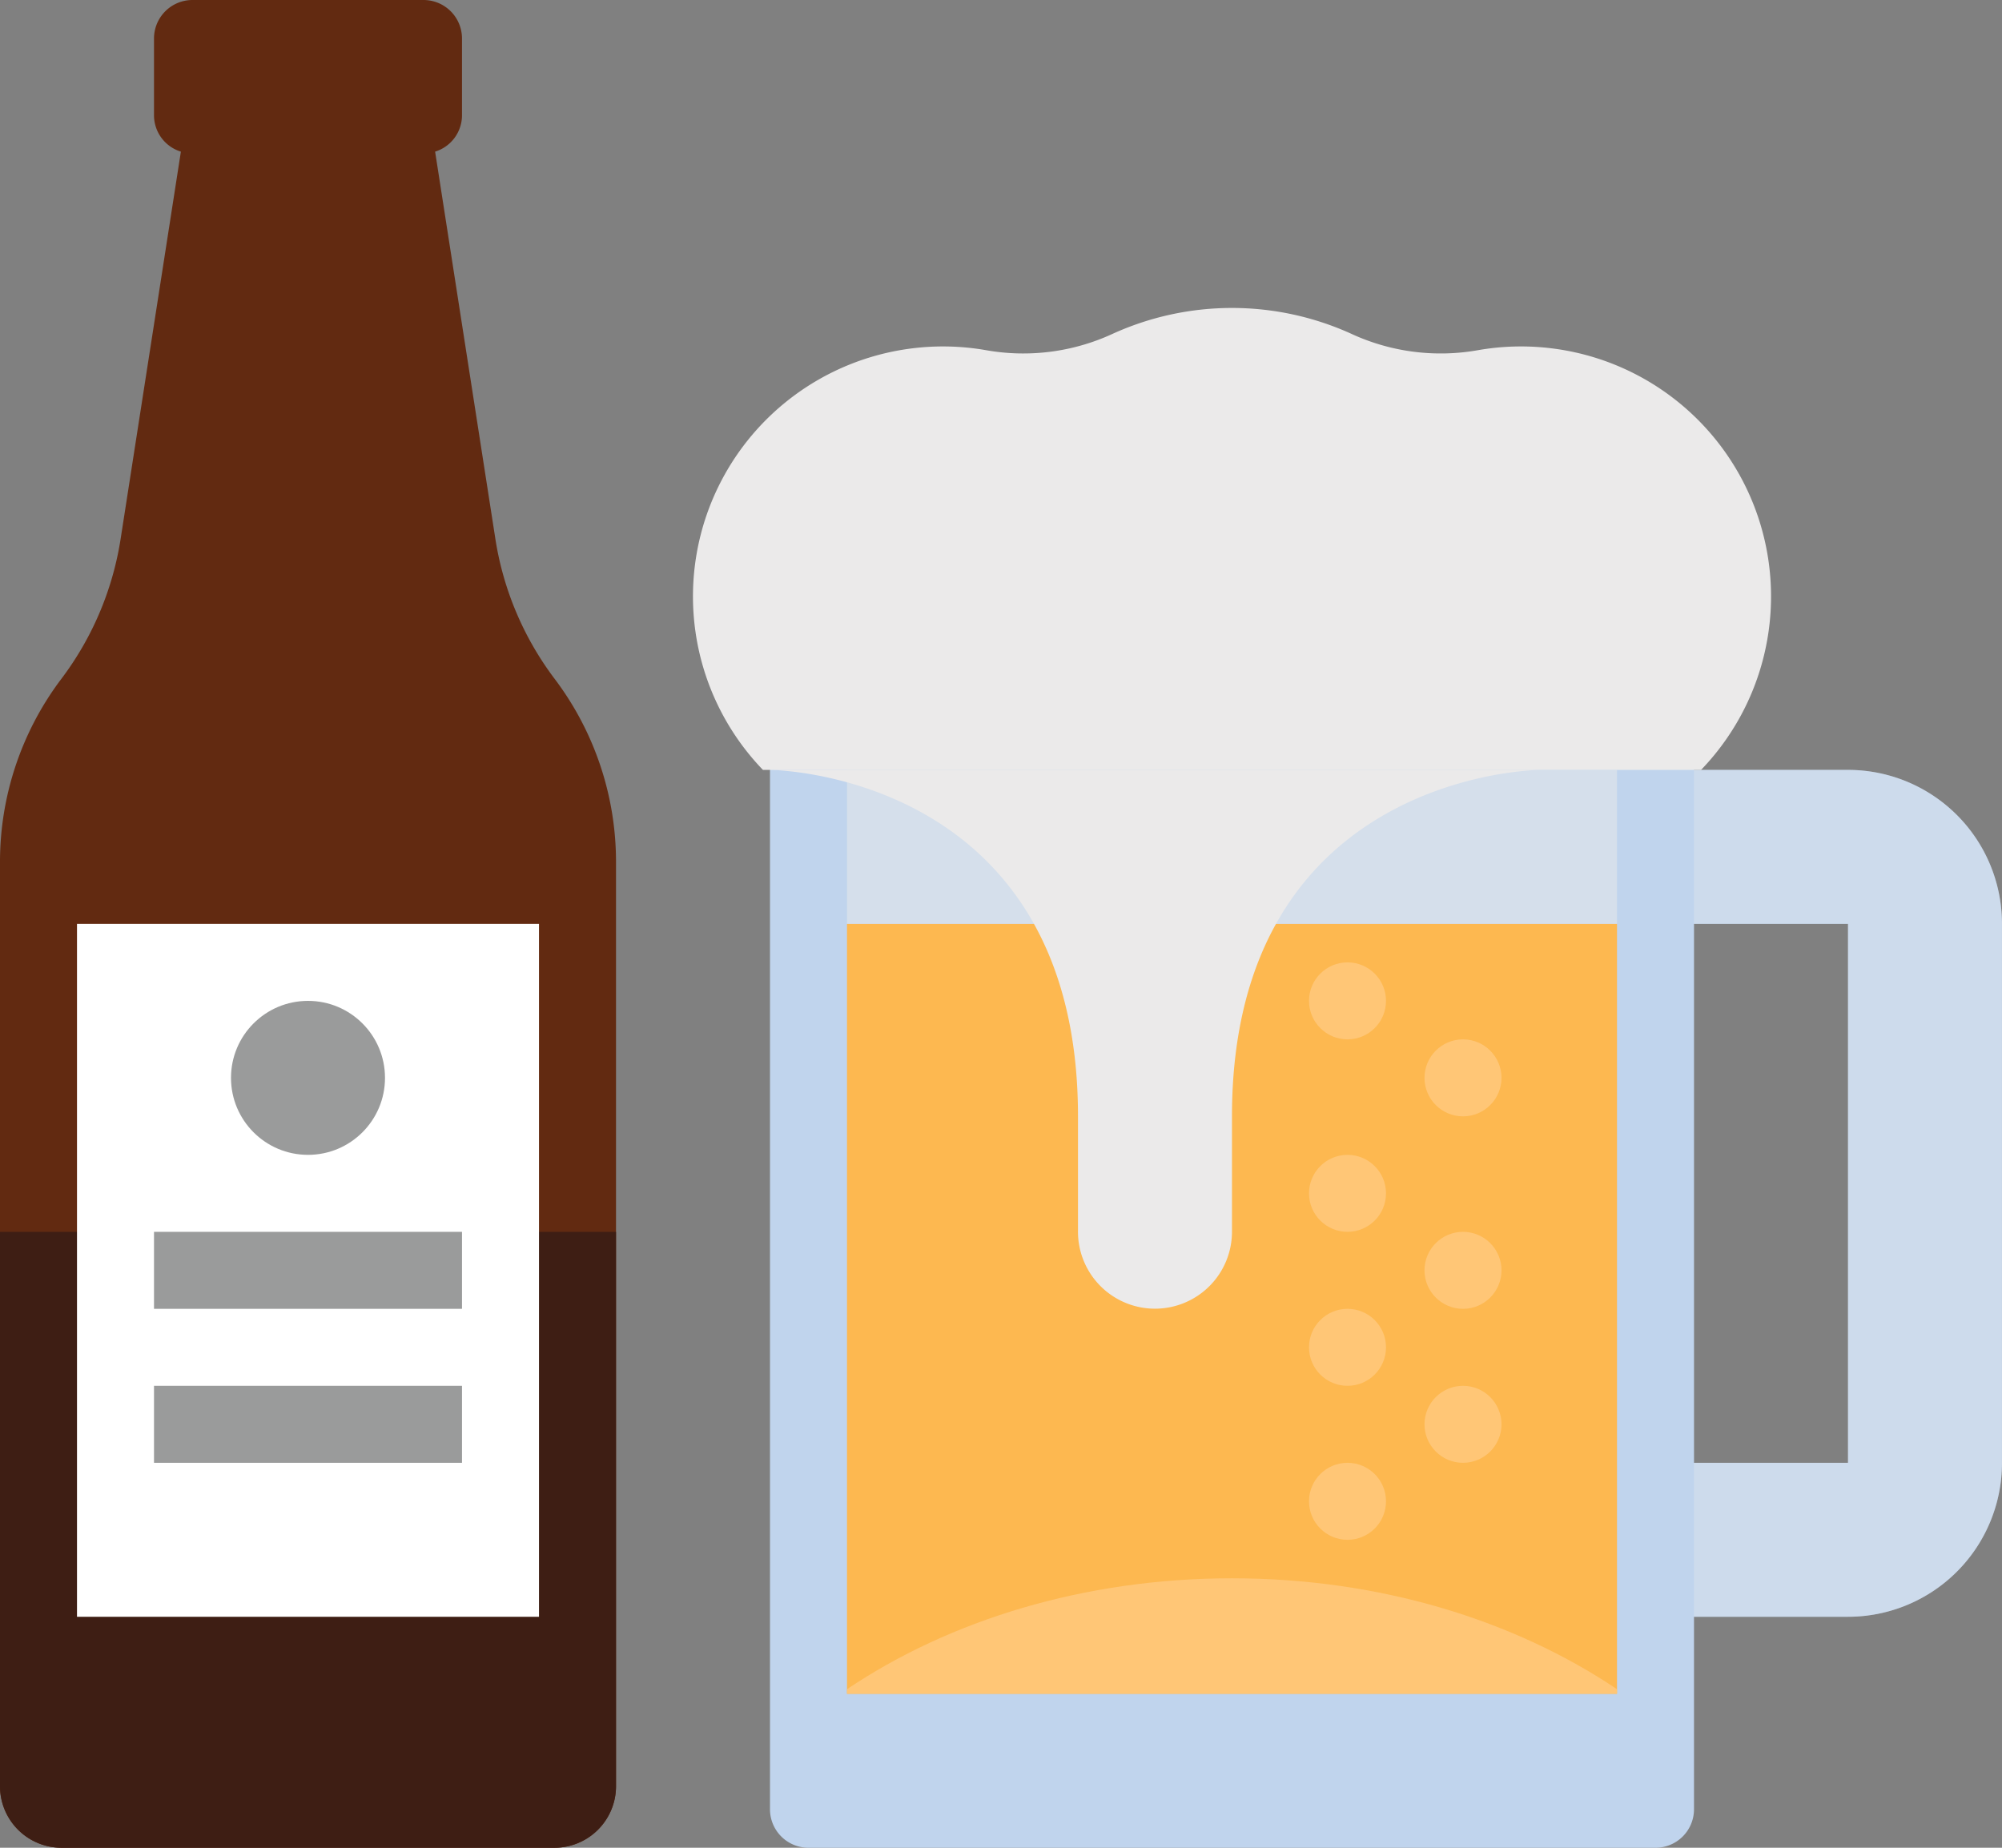 <svg xmlns="http://www.w3.org/2000/svg" width="508.335" height="469.233" viewBox="0 0 508.335 469.233"><rect x="0" y="0" width="508.335" height="469.233" fill="#808080" stroke="none"/><defs><style>.a{fill:#622a11;}.b{fill:#3e1e14;}.c{fill:#c0d4ed;}.d{fill:#fdb850;}.e{fill:#fff;}.f{fill:#9a9b9b;}.g{fill:#ffc676;}.h,.i,.j{fill:#ebeaea;}.h{opacity:0.5;}.h,.i{isolation:isolate;}.i{opacity:0.3;}</style></defs><g transform="translate(-239.585 -111.357)"><path class="a" d="M380.51,283.873a79.2,79.2,0,0,1-15.082-35.281l-15.361-98.729a9.665,9.665,0,0,0,6.825-9.179V121.133a9.777,9.777,0,0,0-9.776-9.776H288.464a9.777,9.777,0,0,0-9.776,9.776v19.551a9.665,9.665,0,0,0,6.825,9.179l-15.36,98.728a79.2,79.2,0,0,1-15.082,35.281,77.127,77.127,0,0,0-15.487,46.459V564.948a15.641,15.641,0,0,0,15.641,15.642H380.355A15.64,15.64,0,0,0,396,564.948V330.331A77.123,77.123,0,0,0,380.51,283.873Z" transform="translate(0)"/><path class="b" d="M239.585,709.786V850.555A15.641,15.641,0,0,0,255.226,866.2H380.355A15.64,15.64,0,0,0,396,850.555V709.786Z" transform="translate(0 -285.607)"/><path class="c" d="M887.322,467.524h-39.1V447.973H613.6V731.468a9.775,9.775,0,0,0,9.776,9.776H838.443a9.775,9.775,0,0,0,9.776-9.776V682.59h39.1a39.1,39.1,0,0,0,39.1-39.1V506.627A39.1,39.1,0,0,0,887.322,467.524Zm0,175.962h-39.1V506.627h39.1Z" transform="translate(-178.504 -160.654)"/><path class="d" d="M651.005,560.179V755.692H846.519V560.179Z" transform="translate(-196.355 -214.205)"/><rect class="e" width="117.308" height="175.962" transform="translate(259.136 345.973)"/><g transform="translate(278.688 365.525)"><rect class="f" width="78.205" height="19.551" transform="translate(0 58.654)"/><circle class="f" cx="19.551" cy="19.551" r="19.551" transform="translate(19.551)"/><rect class="f" width="78.205" height="19.551" transform="translate(0 97.757)"/></g><path class="g" d="M846.519,906.262c-25.957-17.459-60.147-28.168-97.757-28.168s-71.8,10.709-97.757,28.168v1.158H846.519Z" transform="translate(-196.355 -365.934)"/><g transform="translate(415.547 189.562)"><rect class="h" width="195.514" height="39.103" transform="translate(39.103 117.308)"/><path class="i" d="M1101.527,485.375h-39.1v39.1h39.1V661.337h-39.1v39.1h39.1a39.1,39.1,0,0,0,39.1-39.1V524.478A39.1,39.1,0,0,0,1101.527,485.375Z" transform="translate(-808.256 -368.067)"/><path class="j" d="M832.164,378.272a63.485,63.485,0,0,0-56.527-106.607,54.074,54.074,0,0,1-32.086-4.049,73.2,73.2,0,0,0-60.981,0,54.068,54.068,0,0,1-32.086,4.049,63.487,63.487,0,0,0-56.527,106.607Z" transform="translate(-576.201 -260.964)"/></g><g transform="translate(571.958 355.749)"><circle class="g" cx="9.776" cy="9.776" r="9.776" transform="translate(0)"/><circle class="g" cx="9.776" cy="9.776" r="9.776" transform="translate(0 48.878)"/><circle class="g" cx="9.776" cy="9.776" r="9.776" transform="translate(29.327 19.551)"/><circle class="g" cx="9.776" cy="9.776" r="9.776" transform="translate(29.327 68.43)"/><circle class="g" cx="9.776" cy="9.776" r="9.776" transform="translate(0 127.084)"/><circle class="g" cx="9.776" cy="9.776" r="9.776" transform="translate(0 87.981)"/><circle class="g" cx="9.776" cy="9.776" r="9.776" transform="translate(29.327 107.532)"/></g><path class="j" d="M613.6,485.375s78.205.406,78.205,87.981V602.45a19.551,19.551,0,1,0,39.1,0V573.356c0-87.575,78.205-87.981,78.205-87.981Z" transform="translate(-178.504 -178.504)"/></g></svg>